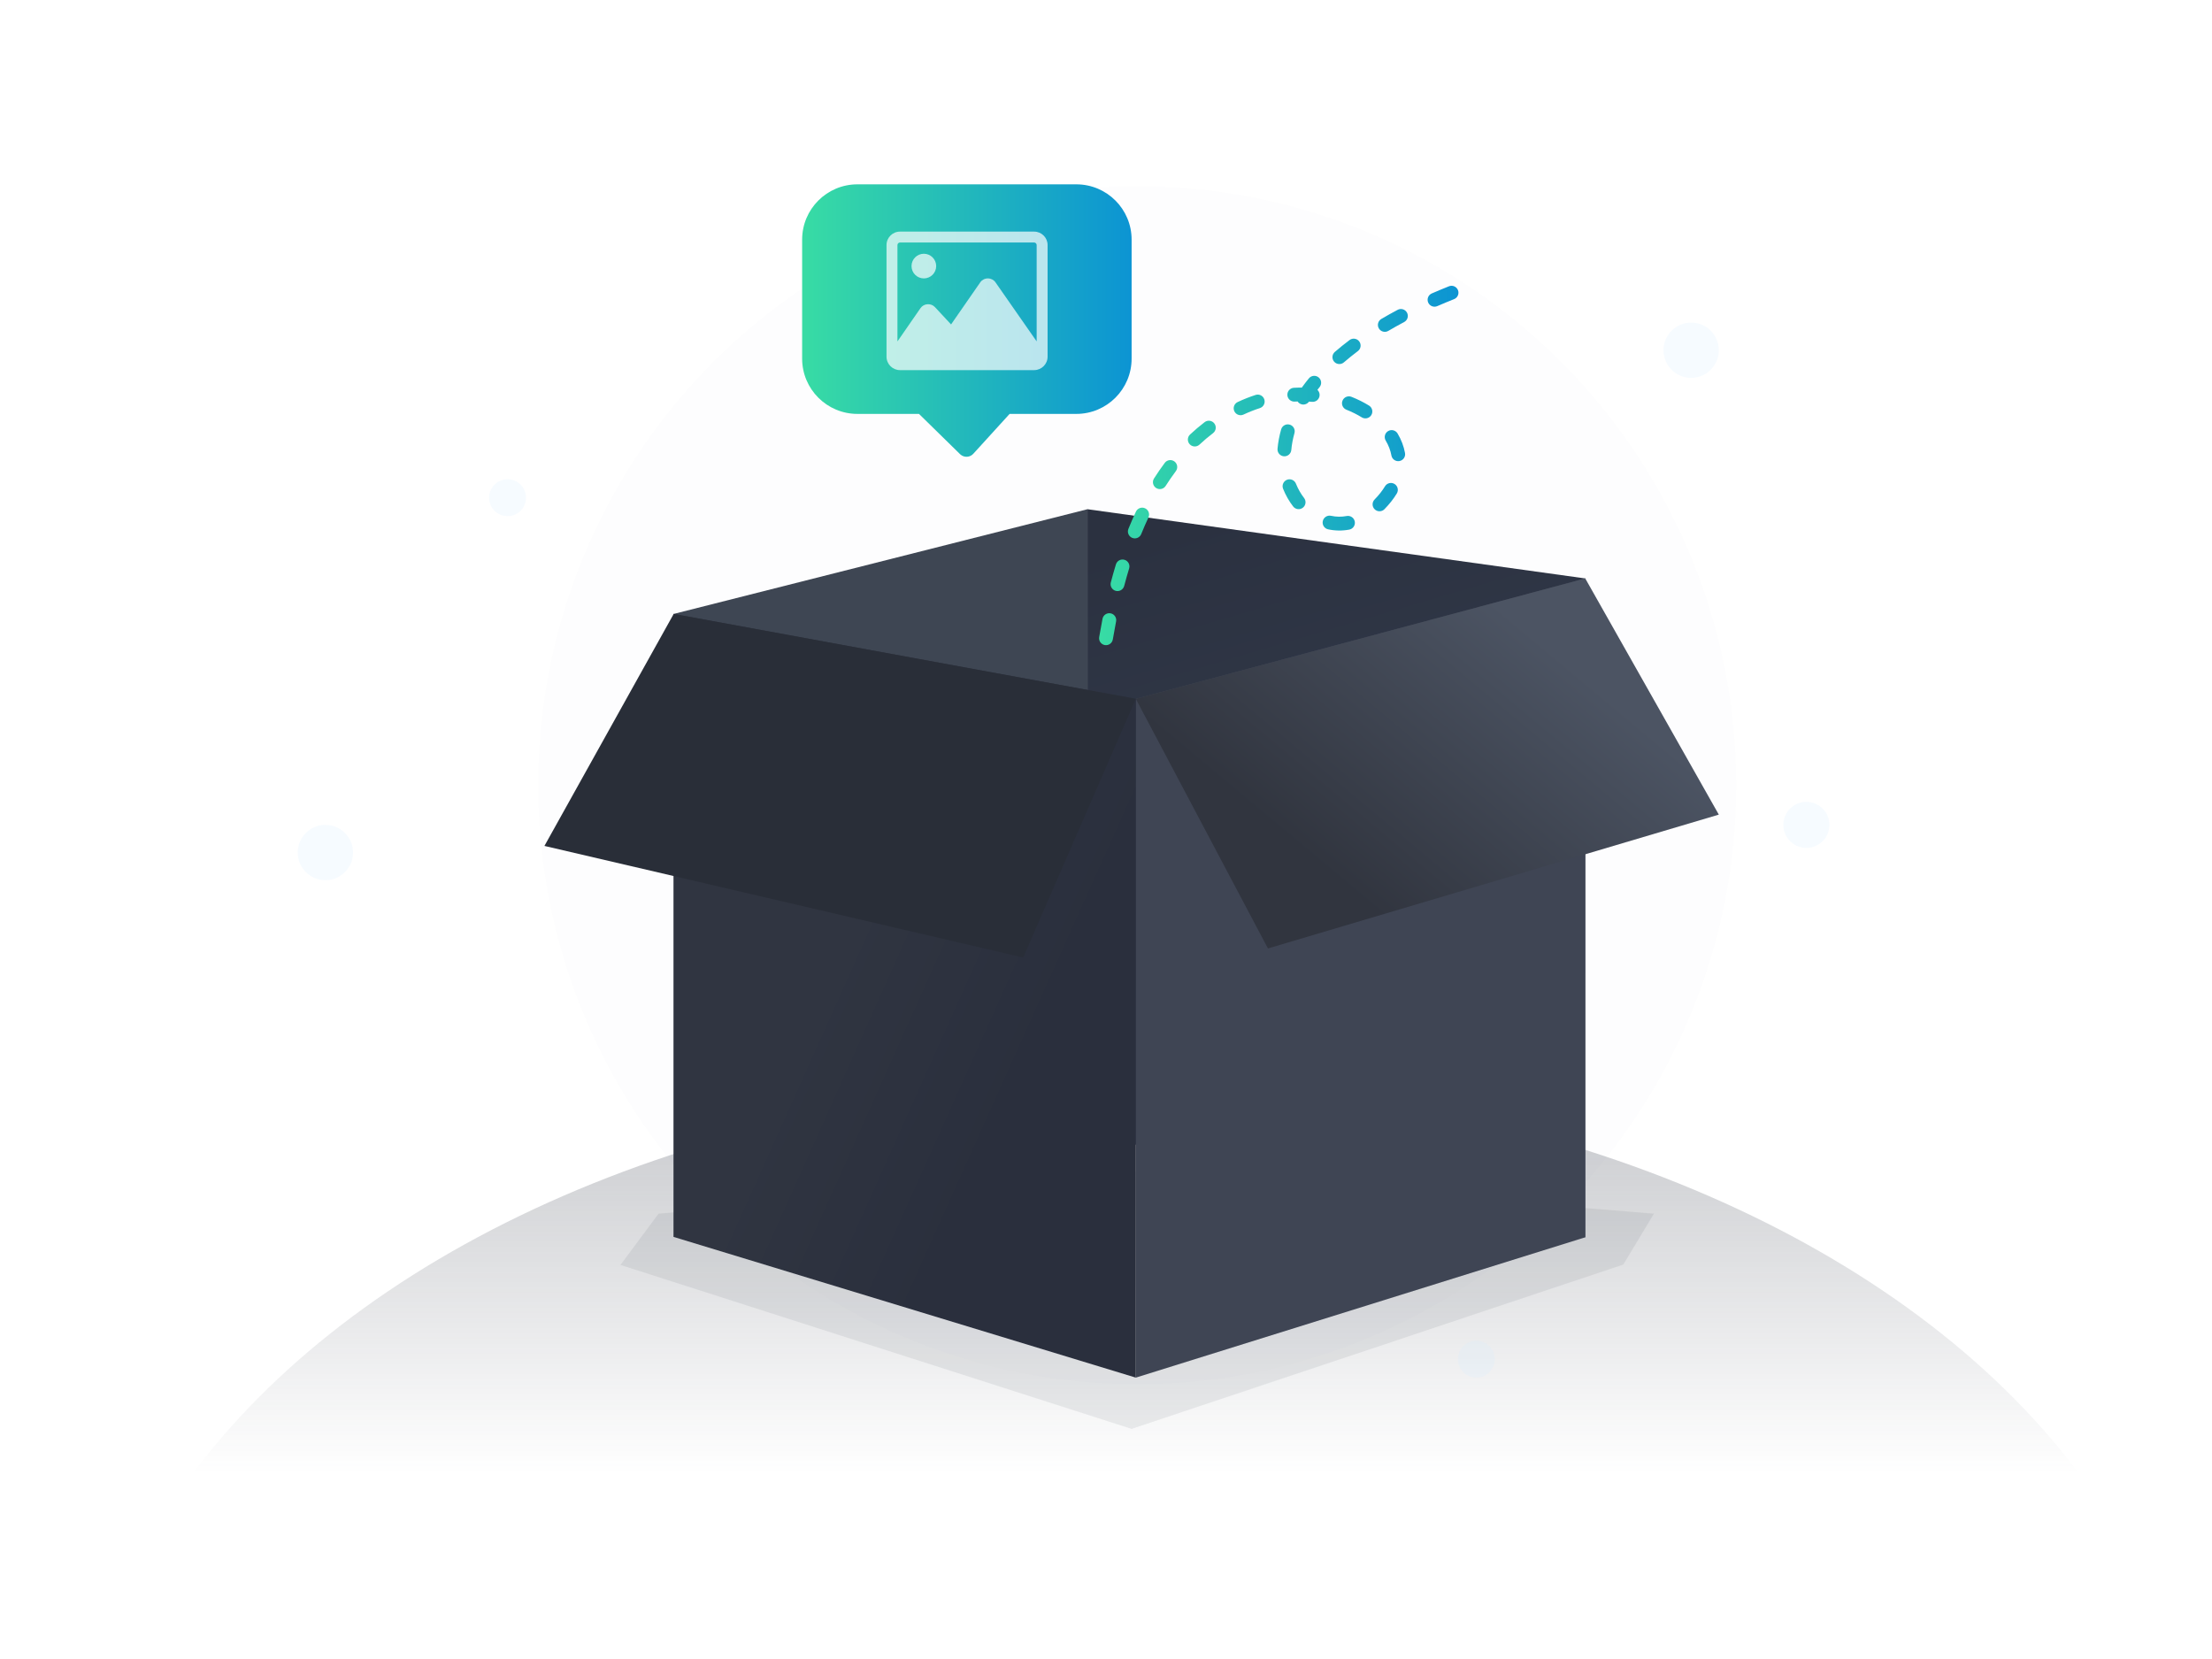 <?xml version="1.0" encoding="UTF-8"?>
<svg width="240px" height="180px" viewBox="0 0 240 180" version="1.1" xmlns="http://www.w3.org/2000/svg" xmlns:xlink="http://www.w3.org/1999/xlink">
    <title>空状态</title>
    <defs>
        <filter x="-69.2%" y="-69.2%" width="238.5%" height="238.5%" filterUnits="objectBoundingBox" id="filter-1">
            <feGaussianBlur stdDeviation="30" in="SourceGraphic"></feGaussianBlur>
        </filter>
        <linearGradient x1="50%" y1="0%" x2="50%" y2="27.602%" id="linearGradient-2">
            <stop stop-color="#3F4451" offset="0%"></stop>
            <stop stop-color="#3F4451" stop-opacity="0" offset="100%"></stop>
        </linearGradient>
        <filter x="-18.7%" y="-75.2%" width="137.5%" height="250.4%" filterUnits="objectBoundingBox" id="filter-3">
            <feGaussianBlur stdDeviation="7" in="SourceGraphic"></feGaussianBlur>
        </filter>
        <linearGradient x1="29.622%" y1="0%" x2="50%" y2="100%" id="linearGradient-4">
            <stop stop-color="#2B3140" offset="0%"></stop>
            <stop stop-color="#394355" offset="100%"></stop>
        </linearGradient>
        <linearGradient x1="31.692%" y1="50%" x2="65.427%" y2="74.93%" id="linearGradient-5">
            <stop stop-color="#303541" offset="0%"></stop>
            <stop stop-color="#2A2F3D" offset="100%"></stop>
        </linearGradient>
        <linearGradient x1="79.245%" y1="29.86%" x2="25.921%" y2="70.14%" id="linearGradient-6">
            <stop stop-color="#4C5463" offset="0%"></stop>
            <stop stop-color="#31353F" offset="100%"></stop>
        </linearGradient>
        <linearGradient x1="0%" y1="50%" x2="100%" y2="50%" id="linearGradient-7">
            <stop stop-color="#38DCA4" offset="0%"></stop>
            <stop stop-color="#0C94D3" offset="100%"></stop>
        </linearGradient>
        <linearGradient x1="0%" y1="50%" x2="100%" y2="50%" id="linearGradient-8">
            <stop stop-color="#38DCA4" offset="0%"></stop>
            <stop stop-color="#0C94D3" offset="100%"></stop>
        </linearGradient>
    </defs>
    <g id="页面-1" stroke="none" stroke-width="1" fill="none" fill-rule="evenodd">
        <g id="立即投稿-选择资产（不支持本地上传）" transform="translate(-370, -1025)">
            <g id="编组-26备份-2" transform="translate(50, 789)">
                <g id="空状态" transform="translate(320, 236)">
                    <circle id="椭圆形" fill="#16375C" opacity="0.084" filter="url(#filter-1)" cx="123.386" cy="85.194" r="65"></circle>
                    <ellipse id="椭圆形" fill="url(#linearGradient-2)" opacity="0.3" cx="123.241" cy="194.431" rx="114.5" ry="77"></ellipse>
                    <polygon id="路径-12" fill="#3F4451" opacity="0.3" filter="url(#filter-3)" points="67.317 137.245 122.78 155.033 176.126 137.207 179.455 131.679 123.386 127.111 71.453 131.679"></polygon>
                    <g id="编组-9" transform="translate(59.07, 55.25)">
                        <polygon id="路径-8" fill="#3E4653" points="14.024 11.36 14.024 78.957 58.918 67.874 58.918 0"></polygon>
                        <polygon id="路径-9" fill="url(#linearGradient-4)" points="58.918 0 112.928 7.51 112.928 78.995 58.918 67.874"></polygon>
                        <path d="M64.164,20.572 C64.164,69.671 64.164,94.221 64.164,94.221 C64.164,94.221 80.418,89.145 112.928,78.995 L112.928,7.51 L64.164,20.572 Z" id="路径-5" fill="#3F4554"></path>
                        <polygon id="路径-6" fill="url(#linearGradient-5)" points="14.024 11.36 14.024 78.957 64.164 94.221 64.164 20.572"></polygon>
                        <path d="M0,36.532 L14.024,11.36 L64.164,20.572 C56.018,39.284 51.945,48.641 51.945,48.641 C51.945,48.641 34.63,44.604 0,36.532 Z" id="路径-7" fill="#292E38"></path>
                        <polygon id="路径-10" fill="url(#linearGradient-6)" points="64.164 20.572 112.928 7.51 127.419 33.136 78.501 47.656"></polygon>
                    </g>
                    <path d="M120.401,66.533 L120.502,66.546 C120.909,66.625 121.174,67.02 121.094,67.426 C120.969,68.063 120.851,68.712 120.74,69.374 C120.671,69.783 120.284,70.058 119.876,69.99 C119.467,69.921 119.192,69.534 119.26,69.126 C119.374,68.451 119.494,67.788 119.622,67.137 C119.702,66.731 120.096,66.466 120.502,66.546 L120.401,66.533 Z M121.076,61.238 C121.196,60.842 121.615,60.618 122.012,60.739 C122.408,60.859 122.632,61.278 122.511,61.674 C122.324,62.292 122.144,62.924 121.974,63.572 C121.868,63.973 121.458,64.212 121.057,64.107 C120.657,64.001 120.418,63.591 120.523,63.19 C120.699,62.524 120.883,61.874 121.076,61.238 Z M123.246,55.512 C123.422,55.137 123.868,54.976 124.243,55.151 C124.618,55.327 124.78,55.773 124.604,56.149 C124.333,56.728 124.072,57.327 123.822,57.945 C123.666,58.329 123.229,58.515 122.845,58.359 C122.461,58.204 122.276,57.767 122.431,57.383 C122.692,56.74 122.963,56.116 123.246,55.512 Z M143.522,56.538 C143.61,56.133 144.009,55.876 144.414,55.964 C144.974,56.086 145.547,56.095 146.116,55.988 C146.523,55.912 146.915,56.18 146.992,56.587 C147.068,56.994 146.8,57.386 146.393,57.462 C145.626,57.607 144.85,57.594 144.095,57.43 C143.69,57.342 143.434,56.942 143.522,56.538 Z M150.271,52.762 C150.485,52.408 150.946,52.294 151.301,52.508 C151.655,52.723 151.769,53.184 151.555,53.538 C151.2,54.124 150.752,54.695 150.211,55.247 C149.92,55.542 149.446,55.547 149.15,55.257 C148.854,54.967 148.85,54.492 149.14,54.196 C149.602,53.726 149.978,53.246 150.271,52.762 Z M139.631,52.058 C140.016,51.904 140.452,52.091 140.607,52.475 C140.837,53.048 141.136,53.572 141.493,54.035 C141.746,54.362 141.685,54.833 141.358,55.087 C141.03,55.34 140.559,55.279 140.306,54.952 C139.863,54.379 139.496,53.734 139.215,53.034 C139.06,52.649 139.247,52.213 139.631,52.058 Z M126.377,50.22 C126.625,49.888 127.095,49.82 127.427,50.068 C127.758,50.316 127.826,50.786 127.578,51.118 C127.197,51.627 126.83,52.16 126.475,52.718 C126.253,53.068 125.79,53.171 125.44,52.949 C125.091,52.727 124.987,52.263 125.209,51.914 C125.584,51.324 125.973,50.76 126.377,50.22 Z M150.61,46.772 C150.966,46.56 151.426,46.678 151.637,47.034 C152.037,47.708 152.309,48.419 152.443,49.151 C152.517,49.558 152.247,49.949 151.84,50.023 C151.432,50.098 151.041,49.828 150.967,49.42 C150.866,48.867 150.658,48.323 150.347,47.799 C150.136,47.443 150.253,46.983 150.61,46.772 Z M139.003,46.588 C139.116,46.19 139.53,45.958 139.929,46.071 C140.328,46.184 140.559,46.598 140.446,46.997 C140.271,47.615 140.158,48.226 140.105,48.824 C140.069,49.237 139.705,49.542 139.293,49.506 C138.88,49.47 138.575,49.106 138.611,48.693 C138.672,48 138.802,47.297 139.003,46.588 Z M130.703,45.802 C131.032,45.551 131.503,45.614 131.754,45.943 C132.006,46.272 131.943,46.743 131.614,46.995 C131.108,47.381 130.618,47.795 130.144,48.238 C129.841,48.521 129.367,48.505 129.084,48.203 C128.801,47.9 128.817,47.425 129.12,47.143 C129.63,46.666 130.158,46.219 130.703,45.802 Z M145.659,43.476 C145.811,43.091 146.247,42.903 146.632,43.055 C147.31,43.324 147.949,43.642 148.539,44.005 C148.891,44.222 149.002,44.684 148.785,45.037 C148.568,45.389 148.106,45.5 147.753,45.283 C147.238,44.966 146.677,44.687 146.079,44.45 C145.694,44.297 145.506,43.861 145.659,43.476 Z M136.232,42.851 C136.626,42.723 137.049,42.939 137.177,43.333 C137.305,43.727 137.09,44.15 136.696,44.278 C136.097,44.472 135.505,44.706 134.922,44.979 C134.547,45.155 134.1,44.993 133.924,44.618 C133.749,44.243 133.911,43.796 134.286,43.621 C134.925,43.321 135.574,43.065 136.232,42.851 Z M142.013,41.052 C142.275,40.732 142.748,40.684 143.068,40.947 C143.389,41.209 143.436,41.682 143.174,42.002 L142.936,42.3 L142.999,42.365 C143.102,42.487 143.167,42.642 143.176,42.81 L143.174,42.912 C143.141,43.325 142.779,43.632 142.366,43.598 L142.021,43.576 L141.976,43.638 C141.759,43.885 141.403,43.962 141.104,43.826 L141.006,43.772 C140.943,43.732 140.888,43.683 140.841,43.628 L140.791,43.56 L140.468,43.572 C140.088,43.593 139.76,43.327 139.691,42.965 L139.679,42.863 C139.657,42.45 139.974,42.096 140.388,42.074 C140.564,42.065 140.741,42.059 140.917,42.055 L141.247,42.054 L141.364,41.89 C141.467,41.75 141.572,41.61 141.68,41.47 L142.013,41.052 Z M146.425,36.895 C146.756,36.646 147.226,36.713 147.475,37.044 C147.724,37.375 147.658,37.845 147.327,38.094 C146.792,38.496 146.287,38.904 145.81,39.316 C145.497,39.588 145.023,39.554 144.752,39.241 C144.481,38.928 144.515,38.454 144.828,38.183 C145.331,37.747 145.863,37.318 146.425,36.895 Z M151.646,33.615 C152.012,33.421 152.466,33.561 152.66,33.927 C152.854,34.293 152.715,34.747 152.349,34.941 C151.755,35.255 151.183,35.575 150.632,35.9 C150.275,36.11 149.815,35.991 149.605,35.634 C149.395,35.277 149.514,34.818 149.871,34.607 C150.441,34.271 151.033,33.94 151.646,33.615 Z M157.213,31.061 C157.598,30.908 158.034,31.096 158.188,31.48 C158.341,31.865 158.153,32.301 157.768,32.455 C157.144,32.703 156.536,32.956 155.944,33.214 C155.564,33.38 155.122,33.206 154.957,32.826 C154.792,32.447 154.965,32.005 155.345,31.839 C155.952,31.575 156.575,31.315 157.213,31.061 Z" id="路径-11" fill="url(#linearGradient-7)" fill-rule="nonzero"></path>
                    <g id="编组-15" transform="translate(87.031, 20)">
                        <path d="M6,0 L29.748,0 C33.062,-8.8817842e-16 35.748,2.686 35.748,6 L35.748,18.908 C35.748,22.222 33.062,24.908 29.748,24.908 L22.51,24.908 L22.51,24.908 L18.573,29.233 C18.201,29.641 17.568,29.671 17.16,29.299 C17.151,29.291 17.142,29.282 17.133,29.274 L12.679,24.908 L12.679,24.908 L6,24.908 C2.686,24.908 0,22.222 0,18.908 L8.8817842e-16,6 C8.8817842e-16,2.686 2.686,0 6,0 Z" id="矩形" fill="url(#linearGradient-8)"></path>
                        <g id="图片" opacity="0.7" transform="translate(7.874, 2.582)" fill-rule="nonzero">
                            <rect id="矩形" fill="#000000" opacity="0" x="0" y="0" width="20" height="20"></rect>
                            <path d="M17.299,2.547 C18.104,2.547 18.758,3.201 18.758,4.004 L18.758,16.117 C18.758,16.922 18.102,17.576 17.297,17.576 L2.74,17.576 C1.936,17.576 1.281,16.922 1.281,16.117 L1.281,4.006 C1.281,3.201 1.936,2.547 2.74,2.547 Z M17.299,3.73 L2.74,3.73 C2.592,3.73 2.467,3.855 2.467,4.004 L2.467,14.463 L4.973,10.844 C5.141,10.602 5.42,10.445 5.727,10.426 C6.031,10.404 6.332,10.52 6.535,10.738 L8.285,12.619 L11.457,8.045 C11.639,7.783 11.945,7.625 12.277,7.625 C12.607,7.625 12.918,7.783 13.1,8.045 L17.572,14.459 L17.572,4.004 C17.572,3.855 17.447,3.73 17.299,3.73 Z M5.332,4.949 C6.07,4.949 6.67,5.549 6.67,6.287 C6.67,7.025 6.07,7.625 5.332,7.625 C4.596,7.625 3.994,7.025 3.994,6.287 C3.994,5.549 4.594,4.949 5.332,4.949 Z" id="形状结合" fill="#FFFFFF"></path>
                        </g>
                    </g>
                    <circle id="椭圆形" fill="#D5EDFF" opacity="0.2" cx="183.489" cy="38" r="3"></circle>
                    <circle id="椭圆形备份-3" fill="#D5EDFF" opacity="0.2" cx="195.989" cy="89.5" r="2.5"></circle>
                    <circle id="椭圆形备份-4" fill="#D5EDFF" opacity="0.2" cx="35.303" cy="92.5" r="3"></circle>
                    <circle id="椭圆形备份-5" fill="#D5EDFF" opacity="0.2" cx="55.07" cy="54" r="2"></circle>
                    <circle id="椭圆形备份-6" fill="#D5EDFF" opacity="0.2" cx="160.183" cy="147.471" r="2"></circle>
                </g>
            </g>
        </g>
    </g>
</svg>